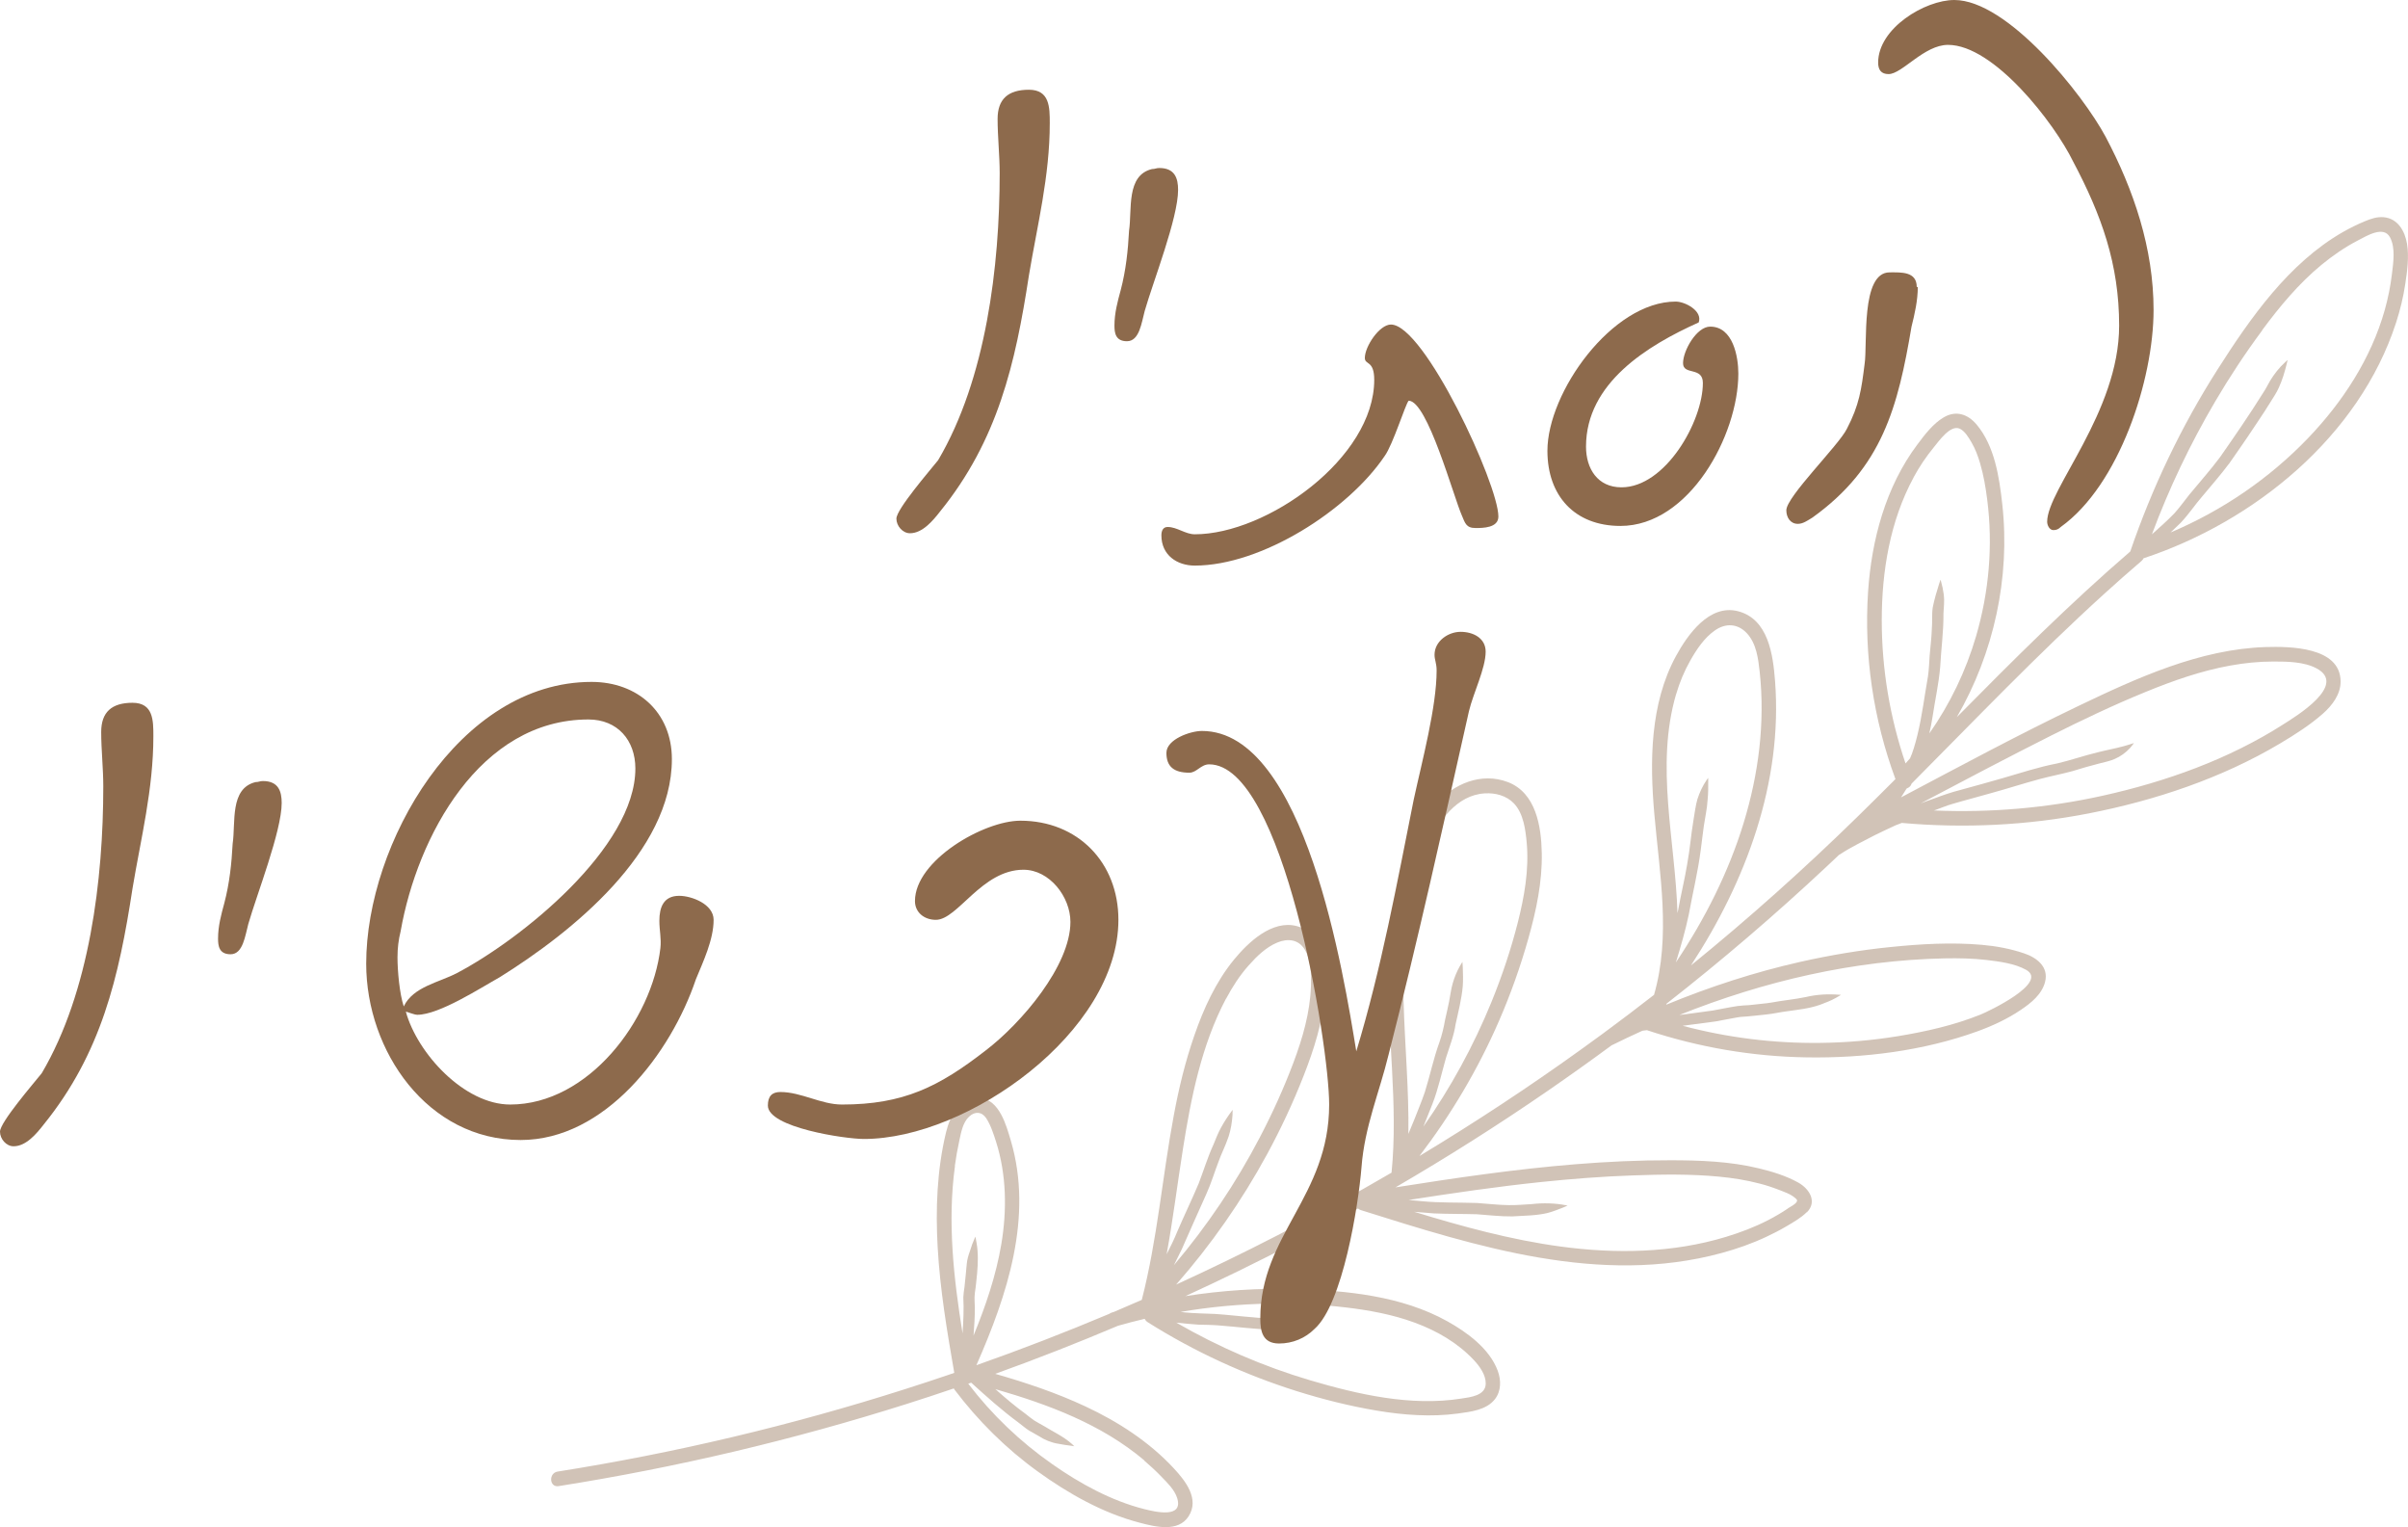 <?xml version="1.0" encoding="UTF-8"?>
<svg id="Layer_2" data-name="Layer 2" xmlns="http://www.w3.org/2000/svg" viewBox="0 0 346.21 219.55">
  <defs>
    <style>
      .cls-1, .cls-2 {
        fill: #8d6a4c;
        stroke-width: 0px;
      }

      .cls-2 {
        opacity: .4;
      }
    </style>
  </defs>
  <g id="Layer_1-2" data-name="Layer 1">
    <g>
      <path class="cls-2" d="m259.79,174.26c1.52-1.55.34-3.38-1.24-4.27-1.74-.97-3.76-1.59-5.69-2.05-4.12-1-8.4-1.15-12.62-1.16-4.57-.01-9.14.2-13.7.57-8.68.7-17.31,1.97-25.91,3.33,7.45-4.34,14.74-8.95,21.84-13.84,3.12-2.15,6.21-4.35,9.26-6.6,0,0,.01,0,.02,0,1.45-.72,2.91-1.41,4.39-2.08.21-.02.43-.05.64-.08,7.42,2.46,15.15,3.79,22.98,3.91,8.2.13,16.76-.93,24.51-3.73,2.18-.79,4.32-1.78,6.25-3.08,1.47-.99,3.05-2.23,3.51-4.04.55-2.16-1.19-3.49-3.01-4.1-1.98-.67-4.03-1.05-6.11-1.23-4.35-.38-8.77-.12-13.1.32-4.36.44-8.69,1.17-12.97,2.13-6.6,1.49-13.04,3.59-19.28,6.16.02-.05.03-.1.05-.15,7.93-6.2,15.59-12.76,22.94-19.64.62-.58,1.25-1.17,1.87-1.76.04-.01.08-.03.11-.05,1.6-1.08,3.36-1.88,5.06-2.79.96-.49,1.96-.92,2.93-1.39.3-.12.6-.23.91-.35,8.96.8,18.01.36,26.84-1.36,9.59-1.87,19.15-5.06,27.58-10.08,2.13-1.27,4.28-2.64,6.14-4.28,1.32-1.17,2.54-2.76,2.53-4.61-.02-4.99-7.29-5.05-10.76-4.95-9.48.29-18.57,4.46-26.98,8.49-8.61,4.12-17.02,8.66-25.46,13.12.27-.41.54-.83.79-1.25.01-.01.03-.03.04-.04.32-.11.6-.35.68-.68,9.15-9.2,18.11-18.58,27.72-27.3,1.76-1.6,3.54-3.17,5.35-4.72.13-.11.23-.25.29-.38,15.93-5.26,30.99-17.52,36.3-33.85.59-1.83,1.05-3.7,1.33-5.6.28-1.86.56-3.88.25-5.75-.3-1.83-1.33-3.66-3.37-3.83-.95-.08-1.85.23-2.71.59-1.08.45-2.13.97-3.15,1.55-7.79,4.47-13.3,12.35-18.03,19.78-5.21,8.18-9.39,16.96-12.53,26.13-8.72,7.51-16.86,15.64-24.94,23.82,5.31-9.17,7.71-20.04,6.54-30.59-.43-3.9-1.09-8.36-3.68-11.46-1.26-1.51-2.97-2.09-4.74-1.05-1.52.89-2.74,2.5-3.78,3.89-4.57,6.09-6.6,13.72-7.1,21.22-.6,9.11.77,18.33,3.94,26.89-1.84,1.84-3.69,3.68-5.55,5.5-7.63,7.46-15.58,14.56-23.85,21.28,7.9-12.06,13.21-26.3,12.09-40.87-.29-3.78-.96-8.94-5.36-10.05-4.1-1.03-7.22,3.39-8.89,6.46-3.74,6.88-3.78,15.18-3.1,22.78.76,8.59,2.38,17.47-.05,25.91-2.38,1.86-4.8,3.69-7.23,5.48-.06.03-.11.07-.16.12-1.04.77-2.09,1.53-3.14,2.28-7.52,5.41-15.27,10.51-23.2,15.29,4.56-5.96,8.41-12.46,11.41-19.35,1.7-3.9,3.13-7.92,4.28-12.02,1.11-3.96,1.98-8.03,1.9-12.17-.07-3.84-.83-8.68-4.9-10.22-3.78-1.43-7.74.23-10.3,3.13-2.75,3.11-4.31,7.31-5.32,11.29-1,3.96-1.39,8.06-1.49,12.14-.25,9.87,1.4,19.73.41,29.59-5.39,3.15-10.86,6.16-16.42,9.02-4.79,2.47-9.64,4.82-14.55,7.07,5.03-5.73,9.42-12.01,13.06-18.71,1.99-3.66,3.76-7.45,5.28-11.33,1.47-3.75,2.72-7.65,3.03-11.69.26-3.42.11-8.67-3.99-9.79-3.57-.97-7.03,2.33-9.08,4.83-2.61,3.2-4.35,7.02-5.69,10.9-1.3,3.74-2.23,7.59-2.95,11.48-1.65,8.82-2.36,17.8-4.6,26.51-1.34.59-2.69,1.17-4.04,1.74-.08.02-.16.04-.24.07-.15.04-.28.11-.38.19-6.3,2.65-12.67,5.12-19.12,7.39,4.43-10.06,8.19-21.31,4.95-32.28-.65-2.2-1.62-5.8-4.34-6.13-2.94-.36-4.41,2.57-4.98,4.96-1.29,5.37-1.51,10.97-1.2,16.47.34,6.08,1.35,12.09,2.39,18.08-.35.12-.7.24-1.05.36-16.22,5.5-32.86,9.79-49.73,12.78-2.08.37-4.17.72-6.25,1.05-1.32.21-1.2,2.3.14,2.09,16.95-2.68,33.68-6.63,50.04-11.81,2.27-.72,4.53-1.46,6.78-2.23.03.06.07.13.12.19,3.38,4.47,7.39,8.45,11.93,11.73,4.42,3.19,9.37,6,14.68,7.38,2.2.58,5.53,1.42,7.03-.92,1.6-2.49-.45-5.09-2.11-6.88-3.55-3.83-8.02-6.72-12.73-8.92-4.17-1.95-8.54-3.41-12.96-4.68,5.95-2.14,11.83-4.45,17.65-6.91,1.27-.36,2.55-.7,3.84-1,.08.18.22.35.42.48,6.7,4.23,13.93,7.55,21.48,9.93,3.74,1.17,7.56,2.13,11.43,2.78,3.86.65,7.85.95,11.74.42,1.81-.25,4.06-.5,5.27-2.04.93-1.18.92-2.76.41-4.12-1.18-3.17-4.41-5.52-7.25-7.1-6.54-3.64-14.47-4.42-21.82-4.63-5.3-.15-10.6.2-15.83,1.02,2.56-1.18,5.12-2.38,7.65-3.62,5.81-2.83,11.53-5.83,17.17-8.98.11.1.25.19.42.24,16.61,5.22,34.39,10.9,51.82,6.17,2.22-.6,4.41-1.37,6.49-2.35,1-.47,1.98-.97,2.92-1.53.97-.58,2.07-1.19,2.86-2Zm65.46-126.81c2.51-3.39,5.26-6.7,8.53-9.39,1.63-1.34,3.38-2.54,5.25-3.51,1.21-.62,3.67-2.17,4.59-.44.82,1.53.47,3.65.28,5.29-.21,1.74-.56,3.47-1.03,5.15-1.96,6.98-6.06,13.25-11.04,18.44-5.58,5.81-12.35,10.42-19.76,13.55.5-.46.99-.93,1.47-1.4,1.27-1.37,2.08-2.63,3-3.68,1.36-1.62,2.74-3.21,4.01-4.9.88-1.22,1.7-2.48,2.56-3.7,1.09-1.66,2.24-3.29,3.28-4.99.44-.7.91-1.39,1.25-2.15.51-1.11.86-2.3,1.15-3.49.04-.16.07-.33.11-.49-.12.1-.23.21-.35.32-.85.78-1.58,1.7-2.17,2.68-.33.57-.61,1.16-.98,1.7-1.98,3.17-4.1,6.25-6.24,9.31-1.47,1.95-2.66,3.26-4.38,5.34-.91,1.15-1.45,1.92-2.17,2.71-1.02,1.06-2.13,2.03-3.22,3.01,2.46-6.61,5.51-13,9.08-19.07,2.08-3.54,4.35-6.98,6.8-10.28Zm-30.36,58.29c4.48-2.25,9.01-4.41,13.65-6.3,3.91-1.6,7.95-3.02,12.12-3.77,2.04-.37,4.1-.58,6.18-.58,2.01,0,4.41.02,6.23.99,4.47,2.39-2.98,6.89-4.77,8.03-7.85,5.03-16.92,8.26-25.99,10.27-7.94,1.76-16.13,2.47-24.26,2.12.08-.03.15-.05.24-.08.83-.29,1.64-.65,2.49-.88,1.78-.53,3.58-.98,5.37-1.5,2.4-.65,4.77-1.43,7.17-2.07,1.53-.41,3.1-.7,4.63-1.12,1.31-.4,2.61-.79,3.94-1.12.73-.19,1.48-.33,2.17-.64.83-.36,1.58-.91,2.19-1.57.2-.23.38-.47.56-.71-.48.14-.95.32-1.43.44-1.28.35-2.58.58-3.86.91-1.94.47-3.82,1.13-5.75,1.58-2.66.51-5.23,1.36-7.82,2.11-2,.57-4.01,1.14-6.02,1.68-1.33.34-2.62.78-3.9,1.27-.63.21-1.26.44-1.88.68,6.23-3.29,12.46-6.58,18.76-9.75Zm-19.77-37.11c.83-1.53,1.8-2.98,2.91-4.33.7-.85,2.38-3.29,3.73-2.68.75.34,1.31,1.32,1.71,2,.54.93.92,1.95,1.22,2.98.5,1.7.8,3.46,1.02,5.21.85,6.58.26,13.28-1.6,19.64-1.46,4.99-3.74,9.73-6.72,13.98.19-.82.35-1.66.48-2.49.35-2.35.88-4.68,1.08-7.05.13-2.57.5-5.12.47-7.7.04-.9.17-1.8.05-2.7-.09-.68-.23-1.35-.42-2.01-.04-.37-.14.2-.23.37-.36,1.14-.71,2.29-.94,3.47-.15,1.02-.04,2.07-.13,3.1-.04,1.27-.21,2.52-.31,3.78-.07,1-.1,2.01-.24,3-.51,2.83-.84,5.69-1.53,8.49-.29,1.21-.72,2.63-1.05,3.31-.21.25-.43.49-.65.74-2.25-6.62-3.42-13.57-3.42-20.57,0-7.04,1.19-14.29,4.58-20.54Zm-98.84,74.93c.91-1.71,1.96-3.34,3.25-4.79,1.14-1.29,2.49-2.61,4.1-3.28,1.51-.63,3.07-.48,3.97,1.02.92,1.53.93,3.51.88,5.25-.12,3.75-1.19,7.45-2.5,10.94-1.39,3.7-3.03,7.32-4.87,10.83-3.42,6.55-7.56,12.69-12.33,18.33.38-.78.77-1.56,1.14-2.31,1.15-2.67,2.21-4.95,3.53-7.94.69-1.52,1.16-3.12,1.76-4.67.38-1.1.92-2.07,1.44-3.59.31-.98.48-2,.55-3.03.01-.26.02-.53.02-.79-.04.05-.07.1-.11.15-.58.77-1.11,1.58-1.57,2.43-.43.77-.73,1.59-1.07,2.4-.83,1.81-1.41,3.72-2.12,5.58-.83,1.99-2.03,4.49-3.11,6.99-.38.95-.85,1.93-1.51,3.22.92-5.03,1.55-10.12,2.35-15.17,1.16-7.36,2.67-14.92,6.18-21.57Zm-39,24.04c.17-1.25.39-2.49.66-3.71.25-1.14.49-2.54,1.39-3.38.83-.78,1.82-.74,2.46.22.66,1.01,1.06,2.28,1.43,3.43,1.5,4.74,1.56,9.84.74,14.71-.77,4.53-2.25,8.87-3.99,13.11.1-1.33.19-2.65.19-3.98-.01-.7-.1-1.4,0-2.09,0-.07,0-.11.01-.13.15-.93.22-1.86.32-2.8.12-1.43.17-2.88-.08-4.3-.05-.31-.11-.62-.17-.92-.02.04-.04.08-.06.12-.29.63-.53,1.29-.73,1.96-.21.58-.39,1.17-.45,1.79-.12,1.12-.19,2.24-.33,3.36-.08.49-.14.99-.17,1.49.1,1.73,0,3.46-.11,5.19-1.28-7.96-2.19-16.05-1.09-24.06Zm27.21,42.33c.88.75,1.73,1.54,2.53,2.37.84.87,1.84,1.84,2.22,3.01.96,3.01-3.18,2-4.7,1.62-4.74-1.19-9.26-3.67-13.24-6.46-4.6-3.21-8.69-7.11-12.09-11.57.14-.05.28-.1.42-.15,2.19,1.98,4.4,3.97,6.78,5.72.51.38.98.8,1.52,1.15.46.28.95.52,1.41.8.85.56,1.8.95,2.81,1.11.75.14,1.33.23,1.87.29.14.02.29.05.43.07-.1-.1-.19-.19-.29-.29-1.22-1.1-2.72-1.78-4.11-2.64-.44-.26-.9-.48-1.33-.76-.44-.29-.84-.63-1.25-.95-1.57-1.14-2.89-2.27-4.36-3.57,7.65,2.21,15.28,5.06,21.4,10.23Zm28.87-22.01c3.41.4,6.86,1.02,10.09,2.22,3.18,1.18,6.14,2.89,8.47,5.38.82.88,1.71,2.11,1.69,3.37-.02,1.73-2.22,1.95-3.53,2.15-7.23,1.14-14.79-.59-21.71-2.63-6.72-1.99-13.19-4.79-19.25-8.29,1.05.12,2.11.22,3.16.29.98.03,1.96.03,2.93.11,2.66.2,5.31.56,7.98.63.98.04,1.96-.05,2.92-.23.24-.06.48-.12.71-.19-.05-.02-.1-.04-.15-.06-1.17-.42-2.35-.88-3.59-1.08-.95-.15-1.92-.11-2.87-.23-1.85-.14-3.69-.37-5.54-.49-1.48-.06-2.97-.08-4.45-.23-.16-.02-.33-.04-.49-.06,4.22-.72,8.5-1.12,12.78-1.19,3.62-.06,7.24.11,10.84.53Zm86.25-50.16c2-.04,4.01,0,6,.23,1.84.22,4.06.5,5.7,1.42,3.28,1.84-5.41,5.97-6.56,6.43-3.8,1.53-7.87,2.45-11.91,3.11-3.68.6-7.41.92-11.14.96-6.66.08-13.34-.75-19.78-2.46,1.57-.2,3.13-.41,4.7-.62,1.1-.19,3.2-.61,3.59-.65,1.67-.1,2.29-.22,3.79-.36.97-.1,1.92-.33,2.89-.45,1.62-.23,3.28-.4,4.82-.95.78-.29,1.56-.59,2.28-1,.23-.13.47-.27.7-.41-.07,0-.15-.01-.22-.02-1.62-.13-3.25-.05-4.84.33-1.63.34-3.29.48-4.93.79-.94.16-1.86.2-3.18.37-.56.03-1.13.06-1.69.13-1.2.18-2.39.44-3.59.65-1.22.16-2.44.33-3.67.5-.3.04-.69.09-1.12.14,12.14-4.86,25.06-7.87,38.15-8.14Zm-38.62-37.98c.49-1.68,1.17-3.31,2.03-4.83.9-1.59,2.02-3.28,3.54-4.33,1.55-1.09,3.3-1,4.61.42,1.36,1.47,1.62,3.64,1.83,5.54.79,7.31-.16,14.68-2.3,21.69-2.18,7.13-5.6,13.88-9.75,20.07.7-2.28,1.37-4.56,1.86-6.9.56-3.08,1.31-6.12,1.71-9.23.21-1.46.29-2.48.45-3.49.18-1.24.47-2.48.54-3.73.1-.96.1-1.93.09-2.89,0-.1,0-.19-.01-.29-.07.1-.14.2-.21.3-.58.84-1.01,1.78-1.33,2.75-.27.94-.38,1.92-.55,2.89-.43,2.59-.49,4.11-.94,6.56-.36,2.18-.9,4.32-1.28,6.5-.03.15-.06.3-.1.44-.32-10.49-3.21-21.16-.2-31.46Zm-35.71,21.65c1.56-3.38,4.13-7.15,8.21-7.39,1.5-.09,3.1.32,4.17,1.44,1.39,1.46,1.68,3.82,1.85,5.75.33,3.84-.35,7.67-1.29,11.38-.99,3.89-2.27,7.7-3.78,11.41-2.58,6.32-5.87,12.34-9.79,17.92.44-1.09.86-2.18,1.3-3.26.83-2.14,1.31-4.39,1.94-6.6.5-1.61,1.15-3.18,1.39-4.86.4-1.81.86-3.61,1.03-5.46.06-.91.04-1.82,0-2.74-.01-.25-.03-.51-.05-.76-.12.19-.24.38-.35.58-.45.79-.8,1.64-1.05,2.52-.25.86-.34,1.75-.52,2.63-.16.87-.39,1.72-.57,2.59-.19,1.1-.45,2.19-.82,3.25-.85,2.32-1.34,4.75-2.08,7.11-.45,1.34-1.01,2.65-1.52,3.97-.33.78-.6,1.45-.86,2.08.09-6.34-.51-12.69-.69-19.03-.21-7.6.26-15.51,3.5-22.51Zm51.78,52.28c-.92.62-1.88,1.18-2.87,1.69-1.92.99-3.96,1.76-6.03,2.39-7.68,2.34-15.9,2.46-23.8,1.39-7.16-.97-14.13-2.88-21.03-4.99.95.08,1.9.16,2.85.23,2.04.09,4.09.06,6.13.12,1.71.12,3.42.33,5.13.31,1.69-.11,3.41-.1,5.06-.49.84-.22,1.56-.53,2.18-.76.24-.09.46-.2.69-.32-.11-.02-.22-.04-.32-.05-1.41-.28-3.22-.34-4.78-.15-1.12.05-2.24.18-3.36.15-1.54-.02-3.06-.21-4.6-.31-2.65-.09-5.3,0-7.94-.26-.61-.05-1.23-.11-1.84-.17,6.35-.99,12.71-1.92,19.11-2.59,4.35-.45,8.71-.79,13.08-.94,4.15-.15,8.34-.22,12.48.18,1.95.19,3.88.49,5.78.99.94.24,1.86.54,2.75.89.79.31,1.72.61,2.36,1.18.25.22.37.31.22.57-.23.38-.9.69-1.26.93Z"/>
      <g>
        <path class="cls-1" d="m19.05,127.72c-1.95,12.75-4.5,23.7-12.75,33.9-1.05,1.35-2.55,3.15-4.35,3.15-1.05,0-1.95-1.05-1.95-2.1,0-1.35,4.8-6.9,6-8.4,6.9-11.7,8.85-27.9,8.85-41.25,0-2.55-.3-5.25-.3-7.8,0-2.85,1.5-4.2,4.5-4.2s3,2.55,3,4.8c0,7.65-1.8,14.7-3,21.9Z"/>
        <path class="cls-1" d="m35.7,132.82c-.45,1.65-.75,4.35-2.55,4.35-1.65,0-1.8-1.2-1.8-2.25,0-1.8.45-3.45.9-5.1.75-2.85,1.05-5.7,1.2-8.55.45-3-.45-7.95,3.3-8.85.45,0,.6-.15,1.05-.15,2.25,0,2.7,1.5,2.7,3.15,0,4.05-3.6,13.2-4.8,17.4Z"/>
        <path class="cls-1" d="m100.05,140.77c-3.6,10.65-13.05,23.1-25.2,23.1-13.35,0-22.2-12.75-22.2-25.35,0-17.25,13.35-40.5,32.4-40.5,6.6,0,11.55,4.35,11.55,11.1,0,13.35-14.4,24.9-24.75,31.35-2.7,1.5-8.7,5.4-11.85,5.4-.45,0-1.5-.45-1.65-.45,1.65,6,8.4,13.35,15,13.35,11.25,0,20.4-12.15,21.6-22.5.15-1.35-.15-2.55-.15-3.9,0-1.95.6-3.6,2.85-3.6,1.8,0,4.95,1.2,4.95,3.45,0,2.85-1.5,6-2.55,8.55Zm-15.45-37.35c-15.6,0-24.6,16.8-27,30.45-.3,1.2-.45,2.4-.45,3.75,0,1.95.3,5.25.9,7.05,1.35-2.85,5.1-3.45,7.65-4.8,9.15-4.8,25.65-18,25.65-29.4,0-4.05-2.55-7.05-6.75-7.05Z"/>
        <path class="cls-1" d="m124.2,163.72c-2.7,0-13.8-1.65-13.8-4.8,0-1.35.6-1.95,1.8-1.95,3,0,5.85,1.8,8.85,1.8,8.85,0,13.95-2.55,20.7-7.8,5.1-3.9,12.15-12.15,12.15-18.45,0-3.6-3-7.5-6.75-7.5-6,0-9.45,7.2-12.6,7.2-1.65,0-3-1.05-3-2.7,0-5.85,9.9-11.55,15.15-11.55,8.25,0,14.1,6,14.1,14.25,0,16.05-21.6,31.5-36.6,31.5Z"/>
        <path class="cls-1" d="m211.2,102.22c-3.75,16.65-7.35,33-11.55,49.35-1.35,5.55-3.45,10.35-3.9,16.2-.45,5.55-2.7,19.65-6.75,23.25-1.35,1.35-3.15,2.1-5.1,2.1-2.4,0-2.7-1.8-2.7-3.6,0-12,9.9-17.55,9.9-30.75,0-8.7-6.6-48.9-17.25-48.9-1.2,0-1.8,1.2-2.85,1.2-2.25,0-3.3-.9-3.3-2.85s3.45-3.15,5.1-3.15c14.85,0,20.4,35.1,22.2,46.05,3.6-11.85,5.85-24.15,8.25-36.15,1.2-5.55,3.3-13.35,3.3-18.6,0-1.05-.3-1.5-.3-2.25,0-1.95,1.95-3.3,3.75-3.3s3.6.9,3.6,2.85c0,2.4-1.8,6-2.4,8.55Z"/>
        <path class="cls-1" d="m147.93,39.6c-1.95,12.75-4.5,23.7-12.75,33.9-1.05,1.35-2.55,3.15-4.35,3.15-1.05,0-1.95-1.05-1.95-2.1,0-1.35,4.8-6.9,6-8.4,6.9-11.7,8.85-27.9,8.85-41.25,0-2.55-.3-5.25-.3-7.8,0-2.85,1.5-4.2,4.5-4.2s3,2.55,3,4.8c0,7.65-1.8,14.7-3,21.9Z"/>
        <path class="cls-1" d="m164.58,44.7c-.45,1.65-.75,4.35-2.55,4.35-1.65,0-1.8-1.2-1.8-2.25,0-1.8.45-3.45.9-5.1.75-2.85,1.05-5.7,1.2-8.55.45-3-.45-7.95,3.3-8.85.45,0,.6-.15,1.05-.15,2.25,0,2.7,1.5,2.7,3.15,0,4.05-3.6,13.2-4.8,17.4Z"/>
        <path class="cls-1" d="m212.13,75.9c-1.35,0-1.5-.75-1.95-1.8-1.2-2.7-4.95-16.5-7.65-16.5-.45.45-2.25,6.3-3.45,7.95-5.25,7.8-17.7,15.75-27.3,15.75-2.55,0-4.8-1.5-4.8-4.35,0-.75.3-1.2.9-1.2,1.35,0,2.55,1.05,3.9,1.05,10.35,0,25.8-10.95,25.8-22.2,0-2.85-1.35-2.1-1.35-3.15,0-1.65,2.1-4.8,3.75-4.8,4.8,0,15.45,22.95,15.45,27.6,0,1.65-2.25,1.65-3.3,1.65Z"/>
        <path class="cls-1" d="m232.98,75.6c-6.6,0-10.5-4.35-10.5-10.8,0-8.4,9.3-21.45,18.45-21.45,1.35,0,3.9,1.35,3.3,3-7.35,3.3-16.2,8.7-16.2,17.85,0,3.15,1.65,5.85,5.1,5.85,6.3,0,11.7-9.45,11.7-15,0-2.4-2.85-1.05-2.85-2.85s1.95-5.25,3.9-5.25c3.3,0,4.05,4.35,4.05,6.75,0,8.85-7.05,21.9-16.95,21.9Z"/>
        <path class="cls-1" d="m275.73,41.25c0,1.95-.45,3.9-.9,5.7-1.95,11.55-4.2,20.25-14.25,27.45-.75.45-1.35.9-2.1.9-1.05,0-1.65-.9-1.65-1.95,0-1.95,7.5-9.3,8.7-11.7,1.8-3.45,2.1-5.7,2.55-9.3.45-2.85-.6-13.2,3.6-13.2,1.65,0,3.9-.15,3.9,2.1h.15Zm20.55,34.5c-.3.3-.6.45-1.05.45-.6,0-.9-.75-.9-1.2,0-4.65,10.35-15.75,10.35-28.2,0-8.85-2.55-15.9-6.6-23.55-2.7-5.55-11.4-16.8-18-16.8-3.45,0-6.6,4.2-8.55,4.2-1.05,0-1.5-.6-1.5-1.65,0-4.95,6.75-9,10.95-9,7.65,0,18.45,13.5,21.75,19.65,4.05,7.65,6.9,16.05,6.9,24.9,0,10.05-4.95,25.2-13.35,31.2Z"/>
      </g>
    </g>
  </g>
</svg>